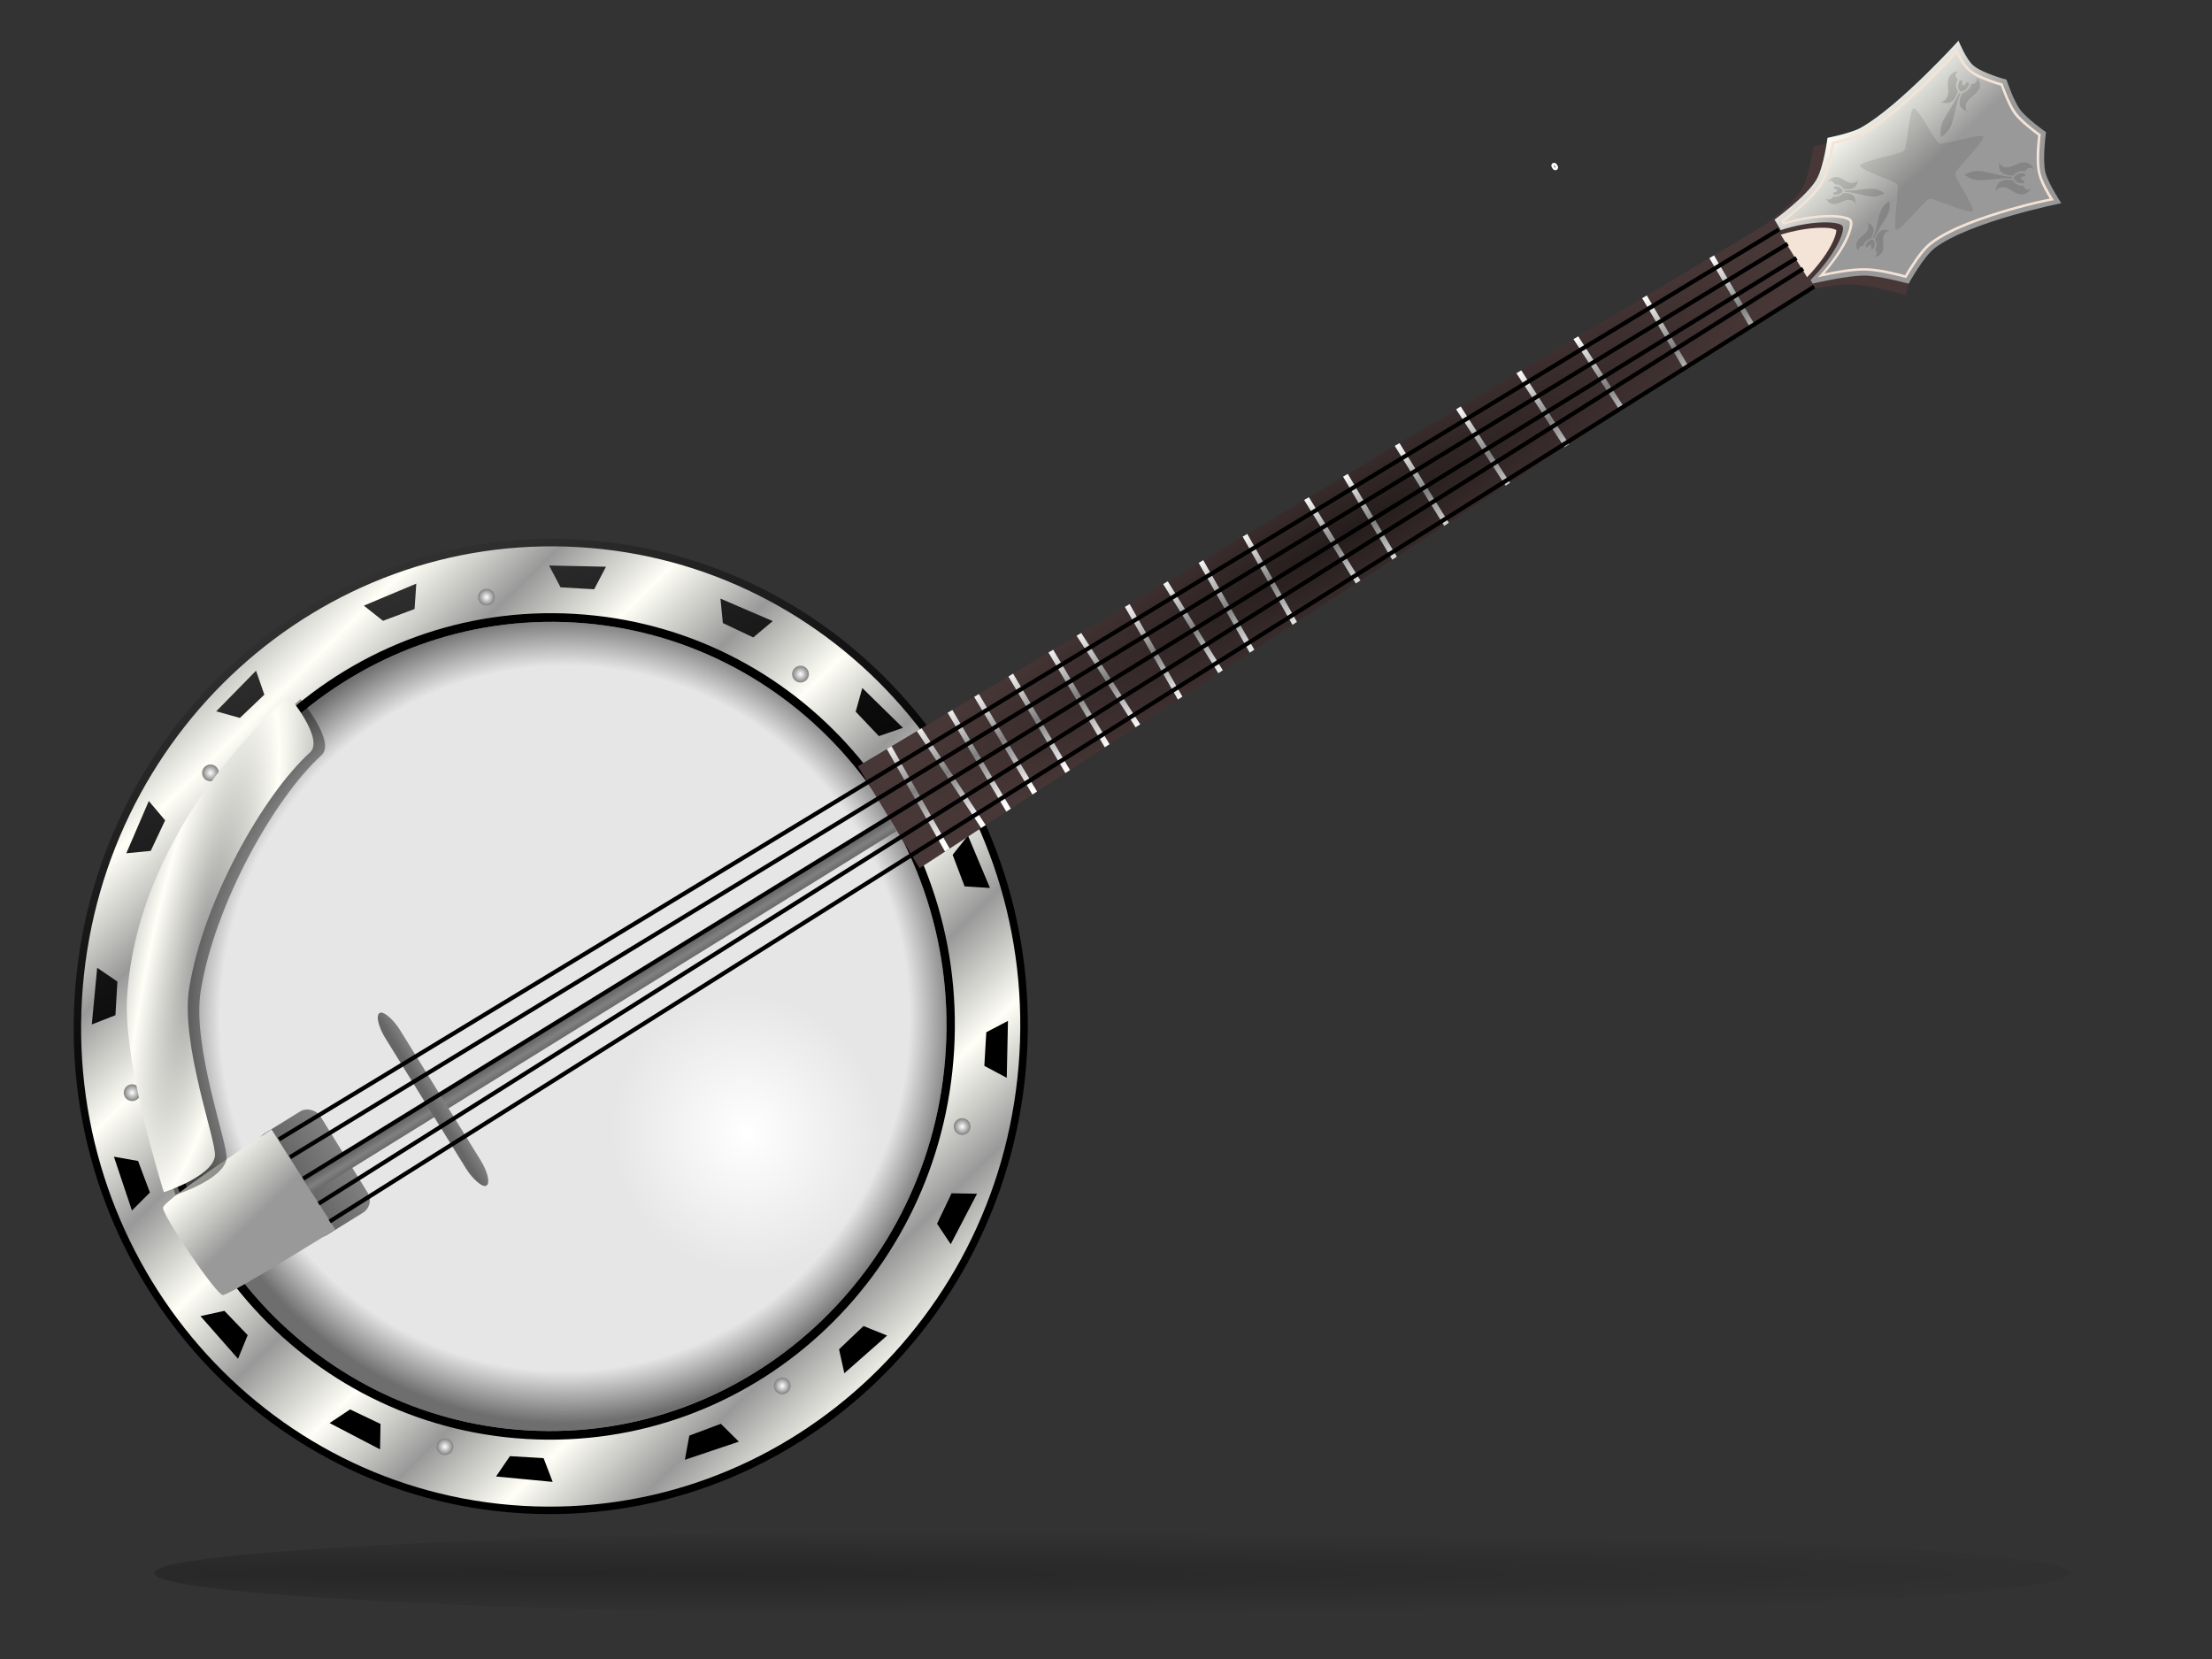 <?xml version="1.0" encoding="UTF-8" standalone="no"?>
<!-- Created with Inkscape (http://www.inkscape.org/) -->
<svg
    xmlns:inkscape="http://www.inkscape.org/namespaces/inkscape"
    xmlns:rdf="http://www.w3.org/1999/02/22-rdf-syntax-ns#"
    xmlns="http://www.w3.org/2000/svg"
    xmlns:sodipodi="http://sodipodi.sourceforge.net/DTD/sodipodi-0.dtd"
    xmlns:cc="http://creativecommons.org/ns#"
    xmlns:xlink="http://www.w3.org/1999/xlink"
    xmlns:dc="http://purl.org/dc/elements/1.1/"
    xmlns:svg="http://www.w3.org/2000/svg"
    xmlns:ns1="http://sozi.baierouge.fr"
    id="svg2"
    sodipodi:docname="banjo.svg"
    viewBox="0 0 480 360"
    version="1.1"
    inkscape:version="0.48.1 r9760"
  >
  <rect x="0" y="0" width="480" height="360" fill="#333333" stroke="none"/>
  <defs
      id="defs6"
    >
    <linearGradient
        id="linearGradient4369"
        inkscape:collect="always"
      >
      <stop
          id="stop4373"
          style="stop-color:#ffffff"
          offset="0"
      />
      <stop
          id="stop4371"
          style="stop-color:#808080"
          offset="1"
      />
    </linearGradient
    >
    <linearGradient
        id="linearGradient3957"
        inkscape:collect="always"
      >
      <stop
          id="stop3959"
          style="stop-color:#666666"
          offset="0"
      />
      <stop
          id="stop3961"
          style="stop-color:#808080"
          offset="1"
      />
    </linearGradient
    >
    <linearGradient
        id="linearGradient3853"
      >
      <stop
          id="stop3855"
          style="stop-color:#999999"
          offset="0"
      />
      <stop
          id="stop3861"
          style="stop-color:#fffff7"
          offset=".5"
      />
      <stop
          id="stop3857"
          style="stop-color:#999999"
          offset="1"
      />
    </linearGradient
    >
    <radialGradient
        id="radialGradient3941"
        gradientUnits="userSpaceOnUse"
        cy="340.77"
        cx="112.06"
        gradientTransform="matrix(.818 .575 -.588 .837 211.8 -62.628)"
        r="94.347"
        inkscape:collect="always"
      >
      <stop
          id="stop3871"
          style="stop-color:#000000;stop-opacity:0"
          offset="0"
      />
      <stop
          id="stop3877"
          style="stop-color:#000000;stop-opacity:0"
          offset=".871"
      />
      <stop
          id="stop3869"
          style="stop-color:#000000;stop-opacity:.523"
          offset="1"
      />
    </radialGradient
    >
    <radialGradient
        id="radialGradient3944"
        gradientUnits="userSpaceOnUse"
        cy="496.11"
        cx="192.09"
        gradientTransform="matrix(.334 .07 -.072 .346 97.119 148.02)"
        r="94.347"
        inkscape:collect="always"
      >
      <stop
          id="stop3881"
          style="stop-color:#ffffff"
          offset="0"
      />
      <stop
          id="stop3883"
          style="stop-color:#e6e6e6"
          offset="1"
      />
    </radialGradient
    >
    <linearGradient
        id="linearGradient3948"
        y2="295.03"
        xlink:href="#linearGradient3853"
        spreadMethod="reflect"
        gradientUnits="userSpaceOnUse"
        x2="44.258"
        gradientTransform="matrix(.818 .575 -.575 .818 207.39 -56.356)"
        y1="265.55"
        x1="11.748"
        inkscape:collect="always"
    />
    <linearGradient
        id="linearGradient3951"
        y2="175.9"
        gradientUnits="userSpaceOnUse"
        x2="53.886"
        gradientTransform="matrix(.818 .575 -.575 .818 207.39 -56.356)"
        y1="317.93"
        x1="125.54"
        inkscape:collect="always"
      >
      <stop
          id="stop3889"
          style="stop-color:#000000"
          offset="0"
      />
      <stop
          id="stop3891"
          style="stop-color:#4d4d4d"
          offset="1"
      />
    </linearGradient
    >
    <linearGradient
        id="linearGradient3963"
        y2="286.87"
        xlink:href="#linearGradient3957"
        gradientUnits="userSpaceOnUse"
        x2="41.261"
        y1="286.87"
        x1="29.196"
        inkscape:collect="always"
    />
    <linearGradient
        id="linearGradient3966"
        y2="33.366"
        xlink:href="#linearGradient3853"
        gradientUnits="userSpaceOnUse"
        x2="311.85"
        gradientTransform="matrix(.842 .539 -.539 .842 -219.79 90.432)"
        y1="9.137"
        x1="287.39"
        inkscape:collect="always"
    />
    <radialGradient
        id="radialGradient3969"
        gradientUnits="userSpaceOnUse"
        cy="279.63"
        cx="322.13"
        gradientTransform="matrix(.953 0 0 .173 15.065 238.47)"
        r="128.29"
        inkscape:collect="always"
      >
      <stop
          id="stop3911"
          style="stop-color:#241c1c"
          offset="0"
      />
      <stop
          id="stop3909"
          style="stop-color:#483737"
          offset="1"
      />
    </radialGradient
    >
    <linearGradient
        id="linearGradient3973"
        y2="286.87"
        xlink:href="#linearGradient3957"
        gradientUnits="userSpaceOnUse"
        x2="41.261"
        gradientTransform="matrix(.235 0 0 1.704 58.538 -201.98)"
        y1="286.87"
        x1="29.196"
        inkscape:collect="always"
    />
    <linearGradient
        id="linearGradient3987"
        y2="281.57"
        xlink:href="#linearGradient3853"
        gradientUnits="userSpaceOnUse"
        x2="505.04"
        y1="239.57"
        x1="496.75"
        inkscape:collect="always"
    />
    <radialGradient
        id="radialGradient4375"
        xlink:href="#linearGradient4369"
        gradientUnits="userSpaceOnUse"
        cy="183.68"
        cx="325.2"
        r="3.513"
        inkscape:collect="always"
    />
    <linearGradient
        id="linearGradient3094"
        y2="285.64"
        gradientUnits="userSpaceOnUse"
        x2="105.88"
        y1="292.64"
        x1="105.88"
        inkscape:collect="always"
      >
      <stop
          id="stop3098"
          style="stop-color:#4d4d4d"
          offset="0"
      />
      <stop
          id="stop3096"
          style="stop-color:#808080"
          offset=".5"
      />
      <stop
          id="stop3092"
          style="stop-color:#4d4d4d"
          offset="1"
      />
    </linearGradient
    >
    <linearGradient
        id="linearGradient3884"
        y2="270.83"
        gradientUnits="userSpaceOnUse"
        x2="201.78"
        y1="298.83"
        x1="201.09"
        inkscape:collect="always"
      >
      <stop
          id="stop3879"
          style="stop-color:#ffffff"
          offset="0"
      />
      <stop
          id="stop3886"
          style="stop-color:#808080"
          offset=".5"
      />
      <stop
          id="stop3882"
          style="stop-color:#ffffff"
          offset="1"
      />
    </linearGradient
    >
    <radialGradient
        id="radialGradient3896"
        xlink:href="#linearGradient3853"
        gradientUnits="userSpaceOnUse"
        cy="218.2"
        cx="43.495"
        gradientTransform="matrix(2.012 -2.062 .39 .38 -134.11 234)"
        r="44.477"
        inkscape:collect="always"
    />
    <radialGradient
        id="radialGradient4318"
        gradientUnits="userSpaceOnUse"
        cy="343.23"
        cx="120.32"
        gradientTransform="matrix(2.011 0 0 .036 -121.61 330.92)"
        r="207.78"
        inkscape:collect="always"
      >
      <stop
          id="stop4314"
          style="stop-color:#000000"
          offset="0"
      />
      <stop
          id="stop4316"
          style="stop-color:#000000;stop-opacity:0"
          offset="1"
      />
    </radialGradient
    >
  </defs
  >
  <sodipodi:namedview
      id="namedview4"
      bordercolor="#666666"
      inkscape:pageshadow="2"
      guidetolerance="10"
      pagecolor="#ffffff"
      gridtolerance="10"
      inkscape:window-maximized="1"
      inkscape:zoom="1.0732726"
      objecttolerance="10"
      borderopacity="1"
      inkscape:current-layer="svg2"
      inkscape:cx="192.43942"
      inkscape:cy="201.87675"
      inkscape:window-y="26"
      inkscape:window-x="0"
      inkscape:window-width="1280"
      showgrid="false"
      inkscape:pageopacity="0"
      inkscape:window-height="969"
  />
  <g
      id="g4241"
      transform="matrix(.774 -.479 .479 .774 -94.701 48.235)"
    >
    <path
        id="path4365"
        sodipodi:nodetypes="acacacaccacacaca"
        style="fill:#483737"
        inkscape:connector-curvature="0"
        d="m508.06 285.46c0.215 2.477 2.208 7.126 2.208 7.126s-3.757 4.542-4.682 7.273c-0.818 2.416-0.619 7.626-0.619 7.626s-21.081-7.382-31.326-4.807c-3.21 0.807-7.936 5.968-7.936 5.968s-6.066-6.67-9.807-9.097c-3.54-2.297-11.646-4.968-11.646-4.968l0.29-17.743s9.415-0.709 13.485-2.839c3.053-1.598 7.517-7.097 7.517-7.097s5.314 1.923 8.097 2.129c10.338 0.766 30.914-3.387 30.914-3.387s-0.722 4.232-0.118 6.213c0.769 2.521 4.535 6.478 4.535 6.478s-1.12 4.74-0.913 7.126z"
    />
    <path
        id="path2989"
        style="fill:url(#linearGradient3951)"
        inkscape:connector-curvature="0"
        d="m192.28 352.23c-36.91 52.54-108.49 65.87-159.89 29.76-51.389-36.1-63.129-107.96-26.219-160.5s108.49-65.87 159.89-29.76c51.393 36.103 63.133 107.96 26.223 160.51z"
    />
    <path
        id="path3761"
        d="m164.99 193.18c-50.6-35.54-121.03-22.39-157.37 29.34-36.342 51.74-24.832 122.45 25.77 158 50.602 35.54 121.08 22.43 157.42-29.31 36.34-51.73 24.78-122.48-25.82-158.03zm3.114 7.419-5.225 3.089-6.572-4.617 0.412-5.859 11.385 7.387zm19.207 20.825 7.774 11.114-5.995 0.868-4.361-6.73 2.582-5.252zm-59.779-41.192-3.536 4.925-7.877-1.562-1.99-5.484 13.404 2.122zm77.317 77.114 3.242 13.162-5.907-1.323-1.646-7.878 4.31-3.961zm-120.73-79.578-1.323 5.907-7.878 1.646-3.961-4.31 13.162-3.242zm123.63 122.75-2.104 13.378-4.943-3.51 1.536-7.895 5.51-1.972zm-161.72-109.78l0.886 5.969-6.748 4.387-5.252-2.582 11.114-7.774zm-31.384 27.333 2.367 5.329-4.617 6.572-5.955-1.09 8.205-10.81zm177.97 125.03-7.387 11.385-3.045-5.233 4.617-6.572 5.816 0.419zm-27.957 31.153-11.665 6.929-0.195-5.865 6.756-4.343 5.104 3.28zm-170.32-115.79l4.361 3.904-1.562 7.877-5.903 1.391 3.104-13.172zm130.71 128.37 3.591 4.891-13.398 2.274 1.929-5.519 7.878-1.646zm-127.65-83.26l1.664 7.852-4.916 3.573-2.266-13.355 5.519 1.929zm86.466 85.184 1.409 5.878-13.215-3.097 3.929-4.343 7.877 1.562zm-73.354-49.43 4.343 6.756-3.28 5.104-6.929-11.665 5.865-0.195zm26.537 29.527 6.572 4.617-1.134 5.963-10.81-8.205 5.372-2.374z"
        style="fill:url(#linearGradient3948)"
        inkscape:connector-curvature="0"
    />
    <path
        id="path3765"
        style="fill:#000000"
        inkscape:connector-curvature="0"
        d="m155.84 206.23c-43.71-30.706-104.05-19.446-135.45 25.249-31.398 44.694-21.528 105.28 22.182 135.98 43.71 30.706 104.09 19.466 135.48-25.221 31.392-44.687 21.489-105.3-22.221-136.01z"
    />
    <path
        id="path2987"
        style="fill:url(#radialGradient3944)"
        inkscape:connector-curvature="0"
        d="m176.43 341.09c-30.63 43.59-90.013 54.65-132.65 24.7-42.637-29.96-52.378-89.57-21.756-133.16s90.006-54.65 132.65-24.7c42.637 29.952 52.377 89.57 21.756 133.16z"
    />
    <path
        id="path3865"
        d="m176.43 341.09c-30.63 43.59-90.013 54.65-132.65 24.7-42.637-29.96-52.378-89.57-21.756-133.16s90.006-54.65 132.65-24.7c42.637 29.952 52.377 89.57 21.756 133.16z"
        style="fill:url(#radialGradient3941)"
        inkscape:connector-curvature="0"
    />
    <rect
        id="rect3953"
        style="fill:url(#linearGradient3963)"
        ry="3.464"
        height="28.405"
        width="17.033"
        y="272.66"
        x="24.228"
    />
    <path
        id="path3905"
        d="m194.14 272.66-0.303 28.405 256.59-6.202-0.339-18.091z"
        style="fill:url(#radialGradient3969)"
        inkscape:connector-curvature="0"
    />
    <path
        id="path3895"
        d="m29.71 272.73s-30.877 0.633-31.837 2.267c-1.048 1.784-0.125 24.187 1.168 25.175 1.182 0.903 31.054 0.811 31.054 0.811z"
        sodipodi:nodetypes="csscc"
        style="fill:url(#linearGradient3966)"
        inkscape:connector-curvature="0"
    />
    <path
        id="path3979"
        d="m512.12 285.36c0.236 2.714 2.419 7.807 2.419 7.807s-4.116 4.976-5.129 7.968c-0.896 2.647-0.678 8.355-0.678 8.355s-20.523-7.678-31.098-6.807c-3.554 0.293-9.936 3.968-9.936 3.968s-4.847-5.198-7.807-7.097c-3.552-2.279-11.646-4.968-11.646-4.968l0.29-17.743s9.415-0.709 13.485-2.839c3.053-1.598 7.517-7.097 7.517-7.097s5.309 2.013 8.097 2.129c10.363 0.431 30.647-5.387 30.647-5.387s-0.791 4.636-0.129 6.807c0.842 2.762 4.968 7.097 4.968 7.097s-1.227 5.193-1 7.807z"
        sodipodi:nodetypes="acacacaccacacaca"
        style="fill:url(#linearGradient3987)"
        inkscape:connector-curvature="0"
    />
    <path
        id="path3991"
        d="m506.91 265.19-0.438 0.125c-1.437 0.399-4.148 1.197-9.375 2.344-6.408 1.406-14.098 2.757-19.531 2.531-1.649-0.069-3.657-0.626-5.375-1.156-1.162-0.358-1.57-0.497-2.094-0.688l-0.188-0.062-0.125 0.156c-0.399 0.48-0.857 1.014-2 2.219-1.531 1.613-3.371 3.425-5.188 4.375-2.32 1.214-5.735 1.891-8.656 2.344-2.199 0.341-3.19 0.397-4 0.469l-0.281 0.031v0.281 0.656 0.219l0.25 0.062c4.025 1.047 7.409 2.578 9.812 4.031 1.202 0.727 2.164 1.451 2.812 2.062 0.648 0.611 0.95 1.15 0.969 1.375 0.016 0.19-0.213 0.674-0.781 1.25s-1.421 1.242-2.531 1.938c-2.22 1.391-5.427 2.891-9.219 3.969l-0.906 0.25 0.906 0.312c2.337 0.812 6.725 2.46 9.562 4.281 2.835 1.819 6.18 5.383 7.219 6.5l0.156 0.156 0.219-0.125c0.586-0.325 1.161-0.629 2.688-1.344 2.095-0.981 4.591-2.043 6.719-2.219 5.634-0.464 13.425 1.267 19.938 3.094 5.417 1.52 8.348 2.658 9.719 3.156l0.406 0.156v-0.438c-0.003-0.535-0.02-0.569 0-1.25 0.053-1.812 0.175-3.894 0.719-5.5 0.601-1.774 1.912-3.75 3.094-5.406 0.904-1.267 1.343-1.823 1.688-2.25l0.125-0.125-0.062-0.188c-0.197-0.477-0.419-0.926-0.844-2.125-0.587-1.655-1.204-3.61-1.344-5.219-0.135-1.56 0.12-3.494 0.406-5.156 0.214-1.246 0.335-1.798 0.438-2.25l0.031-0.156-0.094-0.125c-0.345-0.372-0.786-0.836-1.688-1.969-1.177-1.479-2.501-3.229-3.031-4.969-0.441-1.447-0.338-3.16-0.219-4.656 0.023-0.284 0.034-0.256 0.062-0.531l0.031-0.438zm-0.72 0.81c-0.004 0.036 0.004 0.041 0 0.094-0.12 1.508-0.204 3.314 0.281 4.906 0.577 1.892 1.909 3.668 3.094 5.156 0.859 1.079 1.32 1.544 1.656 1.906-0.099 0.439-0.206 0.927-0.406 2.094-0.288 1.673-0.614 3.671-0.469 5.344 0.149 1.721 0.816 3.679 1.406 5.344 0.399 1.127 0.599 1.596 0.781 2.031-0.334 0.41-0.776 0.904-1.625 2.094-1.192 1.671-2.516 3.701-3.156 5.594-0.584 1.725-0.727 3.86-0.781 5.688-0.014 0.467-0.005 0.62 0 0.844-1.425-0.523-4.101-1.569-9.312-3.031-6.536-1.834-14.387-3.634-20.188-3.156-2.285 0.188-4.799 1.294-6.906 2.281-1.411 0.661-1.983 0.978-2.531 1.281-1.132-1.215-4.314-4.562-7.188-6.406-2.697-1.731-6.49-3.192-8.938-4.062 3.487-1.067 6.481-2.395 8.594-3.719 1.138-0.713 2.039-1.437 2.656-2.062 0.617-0.625 1.015-1.161 0.969-1.719-0.046-0.558-0.495-1.097-1.188-1.75-0.693-0.653-1.677-1.381-2.906-2.125-2.404-1.454-5.787-2.941-9.75-4v-0.188c0.782-0.07 1.663-0.181 3.719-0.5 2.935-0.455 6.389-1.059 8.844-2.344 1.943-1.017 3.833-2.875 5.375-4.5 1.077-1.134 1.495-1.667 1.875-2.125 0.469 0.168 0.845 0.298 1.906 0.625 1.727 0.533 3.797 1.145 5.562 1.219 5.556 0.231 13.23-1.184 19.656-2.594 4.98-1.093 7.484-1.804 8.969-2.219z"
        style="block-progression:tb;text-indent:0;color:#000000;text-transform:none;fill:#f4e3d7"
        inkscape:connector-curvature="0"
    />
    <path
        id="path3997"
        d="m448.17 279.67v13.944c7.892-1.836 13.459-5.572 13.337-6.986-0.122-1.416-5.542-5.121-13.337-6.958z"
        style="fill:#463535"
        inkscape:connector-curvature="0"
    />
    <rect
        id="rect4000"
        style="stroke-linejoin:round;stroke:#ffffff;stroke-linecap:round;stroke-width:0.6;fill:none"
        ry=".376"
        height="1.255"
        width=".753"
        y="237.87"
        x="410.26"
    />
    <path
        id="path4009"
        style="fill:#f4e3d7"
        sodipodi:type="inkscape:offset"
        d="m448.91 280.66v11.938c3.452-0.895 6.466-2.09 8.562-3.281 1.146-0.651 2.029-1.292 2.594-1.812 0.283-0.26 0.489-0.494 0.594-0.656s0.087-0.239 0.094-0.156c0.008 0.094-0.19-0.412-0.781-0.938s-1.486-1.133-2.625-1.781c-2.076-1.181-5.047-2.42-8.438-3.312z"
        inkscape:original="M 448.15625 279.65625 L 448.15625 293.625 C 456.04794 291.78906 461.62205 288.03874 461.5 286.625 C 461.37773 285.20869 455.951 281.49365 448.15625 279.65625 z "
        transform="translate(-1)"
        inkscape:radius="-0.75421518"
    />
    <path
        id="path4015"
        sodipodi:r2="4.3570375"
        style="opacity:.097;fill:#000000"
        sodipodi:type="star"
        d="m480.78 138.55c-0.245 0.626-6.094 0.265-6.638 0.659-0.516 0.373-1.851 5.865-2.485 5.827-0.669-0.04-2.099-5.726-2.634-6.126-0.506-0.38-6.218 0.102-6.384-0.508-0.176-0.645 4.778-3.89 4.991-4.524 0.202-0.601-1.908-5.826-1.372-6.167 0.566-0.359 5.037 3.419 5.706 3.419 0.635-0 4.986-3.693 5.478-3.294 0.519 0.421-1.676 5.851-1.478 6.493 0.188 0.608 5.048 3.629 4.816 4.222z"
        sodipodi:r1="9.5218401"
        inkscape:transform-center-x="-0.95063824"
        inkscape:transform-center-y="-1.1835172"
        transform="matrix(1.61 -.45 .486 1.491 -340.12 295.98)"
        sodipodi:arg2="0.9971222"
        sodipodi:arg1="0.32175055"
        inkscape:randomized="0.006"
        sodipodi:cy="135.49815"
        sodipodi:cx="471.73431"
        inkscape:rounded="0.1"
        inkscape:flatsided="false"
        sodipodi:sides="5"
    />
    <g
        id="g4252"
        style="opacity:.134"
        transform="matrix(.06 -.074 .079 .056 509.64 386.91)"
      >
      <path
          id="path4235"
          style="fill:#000000"
          inkscape:connector-curvature="0"
          d="m715.03-757.34c-1.411 1.984-12.144 16.75-11.562 35.594 0.689 22.341 10.675 57.937 9.5 80.031-0.053 0.991 0.118 0.907 0.938 0.938 0.484 0.018 1.194 0.022 2.188 0 0.867-0.019 1.053 0.053 1-0.938-1.175-22.094 8.811-57.69 9.5-80.031 0.581-18.844-10.151-33.61-11.562-35.594z"
      />
      <path
          id="path4197"
          style="fill:#000000"
          inkscape:connector-curvature="0"
          d="m679.94-676.47c-0.662 0.018-1.32 0.059-2 0.094 8.047 1.245 14.683 11.197 10.719 25.688-3.444 12.589-12.218 20.684-13.938 34.844-1.773 14.604 12.361 25.486 16.062 24.625-3.429-2.174-7.46-13.208 6.094-18.906-1.405-13.321 3.548-21.784 12.125-27.5 2.778-27.479-7.821-38.504-27.094-38.844-0.642-0.011-1.307-0.018-1.969 0z"
      />
      <path
          id="path4195"
          style="fill:#000000"
          inkscape:connector-curvature="0"
          d="m748.22-676.47c-19.311 0.319-29.937 11.336-27.156 38.844 8.577 5.716 13.53 14.179 12.125 27.5 13.553 5.698 9.523 16.732 6.094 18.906 3.701 0.861 17.836-10.021 16.062-24.625-1.72-14.16-10.493-22.255-13.938-34.844-3.965-14.49 2.672-24.443 10.719-25.688-0.68-0.035-1.338-0.082-2-0.094-0.641-0.012-1.283-0.01-1.906 0z"
      />
      <path
          id="path4173"
          style="fill:#000000"
          inkscape:connector-curvature="0"
          d="m715.03-636.56c-13.172 7.749-12.382 16.218-12.625 25.531 1.886 1.487 5.327 2.037 6.594 2.844 0.042-3.484 1.516-9.57 6.031-11.5 4.515 1.93 5.989 8.016 6.031 11.5 1.266-0.806 4.708-1.357 6.594-2.844-0.243-9.313 0.547-17.782-12.625-25.531z"
      />
    </g
    >
    <g
        id="g4325"
        style="opacity:.134"
        transform="matrix(.06 .074 .079 -.056 509.64 185.66)"
      >
      <path
          id="path4327"
          style="fill:#000000"
          inkscape:connector-curvature="0"
          d="m715.03-757.34c-1.411 1.984-12.144 16.75-11.562 35.594 0.689 22.341 10.675 57.937 9.5 80.031-0.053 0.991 0.118 0.907 0.938 0.938 0.484 0.018 1.194 0.022 2.188 0 0.867-0.019 1.053 0.053 1-0.938-1.175-22.094 8.811-57.69 9.5-80.031 0.581-18.844-10.151-33.61-11.562-35.594z"
      />
      <path
          id="path4329"
          style="fill:#000000"
          inkscape:connector-curvature="0"
          d="m679.94-676.47c-0.662 0.018-1.32 0.059-2 0.094 8.047 1.245 14.683 11.197 10.719 25.688-3.444 12.589-12.218 20.684-13.938 34.844-1.773 14.604 12.361 25.486 16.062 24.625-3.429-2.174-7.46-13.208 6.094-18.906-1.405-13.321 3.548-21.784 12.125-27.5 2.778-27.479-7.821-38.504-27.094-38.844-0.642-0.011-1.307-0.018-1.969 0z"
      />
      <path
          id="path4331"
          style="fill:#000000"
          inkscape:connector-curvature="0"
          d="m748.22-676.47c-19.311 0.319-29.937 11.336-27.156 38.844 8.577 5.716 13.53 14.179 12.125 27.5 13.553 5.698 9.523 16.732 6.094 18.906 3.701 0.861 17.836-10.021 16.062-24.625-1.72-14.16-10.493-22.255-13.938-34.844-3.965-14.49 2.672-24.443 10.719-25.688-0.68-0.035-1.338-0.082-2-0.094-0.641-0.012-1.283-0.01-1.906 0z"
      />
      <path
          id="path4333"
          style="fill:#000000"
          inkscape:connector-curvature="0"
          d="m715.03-636.56c-13.172 7.749-12.382 16.218-12.625 25.531 1.886 1.487 5.327 2.037 6.594 2.844 0.042-3.484 1.516-9.57 6.031-11.5 4.515 1.93 5.989 8.016 6.031 11.5 1.266-0.806 4.708-1.357 6.594-2.844-0.243-9.313 0.547-17.782-12.625-25.531z"
      />
    </g
    >
    <g
        id="g4345"
        style="opacity:.134"
        transform="matrix(-.05 .063 -.067 -.047 459.09 204.64)"
      >
      <path
          id="path4347"
          style="fill:#000000"
          inkscape:connector-curvature="0"
          d="m715.03-757.34c-1.411 1.984-12.144 16.75-11.562 35.594 0.689 22.341 10.675 57.937 9.5 80.031-0.053 0.991 0.118 0.907 0.938 0.938 0.484 0.018 1.194 0.022 2.188 0 0.867-0.019 1.053 0.053 1-0.938-1.175-22.094 8.811-57.69 9.5-80.031 0.581-18.844-10.151-33.61-11.562-35.594z"
      />
      <path
          id="path4349"
          style="fill:#000000"
          inkscape:connector-curvature="0"
          d="m679.94-676.47c-0.662 0.018-1.32 0.059-2 0.094 8.047 1.245 14.683 11.197 10.719 25.688-3.444 12.589-12.218 20.684-13.938 34.844-1.773 14.604 12.361 25.486 16.062 24.625-3.429-2.174-7.46-13.208 6.094-18.906-1.405-13.321 3.548-21.784 12.125-27.5 2.778-27.479-7.821-38.504-27.094-38.844-0.642-0.011-1.307-0.018-1.969 0z"
      />
      <path
          id="path4351"
          style="fill:#000000"
          inkscape:connector-curvature="0"
          d="m748.22-676.47c-19.311 0.319-29.937 11.336-27.156 38.844 8.577 5.716 13.53 14.179 12.125 27.5 13.553 5.698 9.523 16.732 6.094 18.906 3.701 0.861 17.836-10.021 16.062-24.625-1.72-14.16-10.493-22.255-13.938-34.844-3.965-14.49 2.672-24.443 10.719-25.688-0.68-0.035-1.338-0.082-2-0.094-0.641-0.012-1.283-0.01-1.906 0z"
      />
      <path
          id="path4353"
          style="fill:#000000"
          inkscape:connector-curvature="0"
          d="m715.03-636.56c-13.172 7.749-12.382 16.218-12.625 25.531 1.886 1.487 5.327 2.037 6.594 2.844 0.042-3.484 1.516-9.57 6.031-11.5 4.515 1.93 5.989 8.016 6.031 11.5 1.266-0.806 4.708-1.357 6.594-2.844-0.243-9.313 0.547-17.782-12.625-25.531z"
      />
    </g
    >
    <g
        id="g4355"
        style="opacity:.134"
        transform="matrix(-.05 -.063 -.067 .047 459.09 368.15)"
      >
      <path
          id="path4357"
          style="fill:#000000"
          inkscape:connector-curvature="0"
          d="m715.03-757.34c-1.411 1.984-12.144 16.75-11.562 35.594 0.689 22.341 10.675 57.937 9.5 80.031-0.053 0.991 0.118 0.907 0.938 0.938 0.484 0.018 1.194 0.022 2.188 0 0.867-0.019 1.053 0.053 1-0.938-1.175-22.094 8.811-57.69 9.5-80.031 0.581-18.844-10.151-33.61-11.562-35.594z"
      />
      <path
          id="path4359"
          style="fill:#000000"
          inkscape:connector-curvature="0"
          d="m679.94-676.47c-0.662 0.018-1.32 0.059-2 0.094 8.047 1.245 14.683 11.197 10.719 25.688-3.444 12.589-12.218 20.684-13.938 34.844-1.773 14.604 12.361 25.486 16.062 24.625-3.429-2.174-7.46-13.208 6.094-18.906-1.405-13.321 3.548-21.784 12.125-27.5 2.778-27.479-7.821-38.504-27.094-38.844-0.642-0.011-1.307-0.018-1.969 0z"
      />
      <path
          id="path4361"
          style="fill:#000000"
          inkscape:connector-curvature="0"
          d="m748.22-676.47c-19.311 0.319-29.937 11.336-27.156 38.844 8.577 5.716 13.53 14.179 12.125 27.5 13.553 5.698 9.523 16.732 6.094 18.906 3.701 0.861 17.836-10.021 16.062-24.625-1.72-14.16-10.493-22.255-13.938-34.844-3.965-14.49 2.672-24.443 10.719-25.688-0.68-0.035-1.338-0.082-2-0.094-0.641-0.012-1.283-0.01-1.906 0z"
      />
      <path
          id="path4363"
          style="fill:#000000"
          inkscape:connector-curvature="0"
          d="m715.03-636.56c-13.172 7.749-12.382 16.218-12.625 25.531 1.886 1.487 5.327 2.037 6.594 2.844 0.042-3.484 1.516-9.57 6.031-11.5 4.515 1.93 5.989 8.016 6.031 11.5 1.266-0.806 4.708-1.357 6.594-2.844-0.243-9.313 0.547-17.782-12.625-25.531z"
      />
    </g
    >
    <path
        id="path4367"
        sodipodi:rx="3.5129151"
        sodipodi:ry="3.5129151"
        style="fill:url(#radialGradient4375)"
        sodipodi:type="arc"
        d="m328.71 183.68c0 1.94-1.573 3.513-3.513 3.513s-3.513-1.573-3.513-3.513 1.573-3.513 3.513-3.513 3.513 1.573 3.513 3.513z"
        inkscape:transform-center-x="2"
        inkscape:transform-center-y="2"
        transform="matrix(.569 0 0 .569 9.024 142.26)"
        sodipodi:cy="183.67528"
        sodipodi:cx="325.19559"
    />
    <path
        id="path4379"
        sodipodi:rx="3.5129151"
        sodipodi:ry="3.5129151"
        style="fill:url(#radialGradient4375)"
        sodipodi:type="arc"
        d="m328.71 183.68c0 1.94-1.573 3.513-3.513 3.513s-3.513-1.573-3.513-3.513 1.573-3.513 3.513-3.513 3.513 1.573 3.513 3.513z"
        inkscape:transform-center-x="2"
        inkscape:transform-center-y="2"
        transform="matrix(.569 0 0 .569 -11.976 110.26)"
        sodipodi:cy="183.67528"
        sodipodi:cx="325.19559"
    />
    <path
        id="path4383"
        sodipodi:rx="3.5129151"
        sodipodi:ry="3.5129151"
        style="fill:url(#radialGradient4375)"
        sodipodi:type="arc"
        d="m328.71 183.68c0 1.94-1.573 3.513-3.513 3.513s-3.513-1.573-3.513-3.513 1.573-3.513 3.513-3.513 3.513 1.573 3.513 3.513z"
        inkscape:transform-center-x="2"
        inkscape:transform-center-y="2"
        transform="matrix(.569 0 0 .569 -44.976 87.262)"
        sodipodi:cy="183.67528"
        sodipodi:cx="325.19559"
    />
    <path
        id="path4387"
        sodipodi:rx="3.5129151"
        sodipodi:ry="3.5129151"
        style="fill:url(#radialGradient4375)"
        sodipodi:type="arc"
        d="m328.71 183.68c0 1.94-1.573 3.513-3.513 3.513s-3.513-1.573-3.513-3.513 1.573-3.513 3.513-3.513 3.513 1.573 3.513 3.513z"
        inkscape:transform-center-x="2"
        inkscape:transform-center-y="2"
        transform="matrix(.569 0 0 .569 -84.976 80.262)"
        sodipodi:cy="183.67528"
        sodipodi:cx="325.19559"
    />
    <path
        id="path4391"
        sodipodi:rx="3.5129151"
        sodipodi:ry="3.5129151"
        style="fill:url(#radialGradient4375)"
        sodipodi:type="arc"
        d="m328.71 183.68c0 1.94-1.573 3.513-3.513 3.513s-3.513-1.573-3.513-3.513 1.573-3.513 3.513-3.513 3.513 1.573 3.513 3.513z"
        inkscape:transform-center-x="2"
        inkscape:transform-center-y="2"
        transform="matrix(.569 0 0 .569 -122.98 88.262)"
        sodipodi:cy="183.67528"
        sodipodi:cx="325.19559"
    />
    <path
        id="path4395"
        sodipodi:rx="3.5129151"
        sodipodi:ry="3.5129151"
        style="fill:url(#radialGradient4375)"
        sodipodi:type="arc"
        d="m328.71 183.68c0 1.94-1.573 3.513-3.513 3.513s-3.513-1.573-3.513-3.513 1.573-3.513 3.513-3.513 3.513 1.573 3.513 3.513z"
        inkscape:transform-center-x="2"
        inkscape:transform-center-y="2"
        transform="matrix(.569 0 0 .569 -153.98 108.26)"
        sodipodi:cy="183.67528"
        sodipodi:cx="325.19559"
    />
    <path
        id="path4399"
        sodipodi:rx="3.5129151"
        sodipodi:ry="3.5129151"
        style="fill:url(#radialGradient4375)"
        sodipodi:type="arc"
        d="m328.71 183.68c0 1.94-1.573 3.513-3.513 3.513s-3.513-1.573-3.513-3.513 1.573-3.513 3.513-3.513 3.513 1.573 3.513 3.513z"
        inkscape:transform-center-x="2"
        inkscape:transform-center-y="2"
        transform="matrix(.569 0 0 .569 -178.98 143.26)"
        sodipodi:cy="183.67528"
        sodipodi:cx="325.19559"
    />
    <path
        id="path4403"
        sodipodi:rx="3.5129151"
        sodipodi:ry="3.5129151"
        style="fill:url(#radialGradient4375)"
        sodipodi:type="arc"
        d="m328.71 183.68c0 1.94-1.573 3.513-3.513 3.513s-3.513-1.573-3.513-3.513 1.573-3.513 3.513-3.513 3.513 1.573 3.513 3.513z"
        inkscape:transform-center-x="2"
        inkscape:transform-center-y="2"
        transform="matrix(.569 0 0 .569 -180.98 219.26)"
        sodipodi:cy="183.67528"
        sodipodi:cx="325.19559"
    />
    <path
        id="path4407"
        sodipodi:rx="3.5129151"
        sodipodi:ry="3.5129151"
        style="fill:url(#radialGradient4375)"
        sodipodi:type="arc"
        d="m328.71 183.68c0 1.94-1.573 3.513-3.513 3.513s-3.513-1.573-3.513-3.513 1.573-3.513 3.513-3.513 3.513 1.573 3.513 3.513z"
        inkscape:transform-center-x="2"
        inkscape:transform-center-y="2"
        transform="matrix(.569 0 0 .569 -159.98 254.26)"
        sodipodi:cy="183.67528"
        sodipodi:cx="325.19559"
    />
    <path
        id="path4411"
        sodipodi:rx="3.5129151"
        sodipodi:ry="3.5129151"
        style="fill:url(#radialGradient4375)"
        sodipodi:type="arc"
        d="m328.71 183.68c0 1.94-1.573 3.513-3.513 3.513s-3.513-1.573-3.513-3.513 1.573-3.513 3.513-3.513 3.513 1.573 3.513 3.513z"
        inkscape:transform-center-x="2"
        inkscape:transform-center-y="2"
        transform="matrix(.569 0 0 .569 -123.98 278.26)"
        sodipodi:cy="183.67528"
        sodipodi:cx="325.19559"
    />
    <path
        id="path4415"
        sodipodi:rx="3.5129151"
        sodipodi:ry="3.5129151"
        style="fill:url(#radialGradient4375)"
        sodipodi:type="arc"
        d="m328.71 183.68c0 1.94-1.573 3.513-3.513 3.513s-3.513-1.573-3.513-3.513 1.573-3.513 3.513-3.513 3.513 1.573 3.513 3.513z"
        inkscape:transform-center-x="2"
        inkscape:transform-center-y="2"
        transform="matrix(.569 0 0 .569 -83.976 284.26)"
        sodipodi:cy="183.67528"
        sodipodi:cx="325.19559"
    />
    <path
        id="path4419"
        sodipodi:rx="3.5129151"
        sodipodi:ry="3.5129151"
        style="fill:url(#radialGradient4375)"
        sodipodi:type="arc"
        d="m328.71 183.68c0 1.94-1.573 3.513-3.513 3.513s-3.513-1.573-3.513-3.513 1.573-3.513 3.513-3.513 3.513 1.573 3.513 3.513z"
        inkscape:transform-center-x="2"
        inkscape:transform-center-y="2"
        transform="matrix(.569 0 0 .569 -44.976 275.26)"
        sodipodi:cy="183.67528"
        sodipodi:cx="325.19559"
    />
    <path
        id="path4423"
        sodipodi:rx="3.5129151"
        sodipodi:ry="3.5129151"
        style="fill:url(#radialGradient4375)"
        sodipodi:type="arc"
        d="m328.71 183.68c0 1.94-1.573 3.513-3.513 3.513s-3.513-1.573-3.513-3.513 1.573-3.513 3.513-3.513 3.513 1.573 3.513 3.513z"
        inkscape:transform-center-x="2"
        inkscape:transform-center-y="2"
        transform="matrix(.569 0 0 .569 -14.976 254.26)"
        sodipodi:cy="183.67528"
        sodipodi:cx="325.19559"
    />
    <path
        id="path4427"
        sodipodi:rx="3.5129151"
        sodipodi:ry="3.5129151"
        style="fill:url(#radialGradient4375)"
        sodipodi:type="arc"
        d="m328.71 183.68c0 1.94-1.573 3.513-3.513 3.513s-3.513-1.573-3.513-3.513 1.573-3.513 3.513-3.513 3.513 1.573 3.513 3.513z"
        inkscape:transform-center-x="2"
        inkscape:transform-center-y="2"
        transform="matrix(.569 0 0 .569 8.024 221.26)"
        sodipodi:cy="183.67528"
        sodipodi:cx="325.19559"
    />
    <rect
        id="rect3078"
        style="fill:url(#linearGradient3094)"
        height="4"
        width="164"
        y="286.64"
        x="29.884"
    />
    <rect
        id="rect3971"
        style="fill:url(#linearGradient3973)"
        ry="5.903"
        height="48.405"
        width="4"
        y="262.66"
        x="64.228"
    />
    <path
        id="path3100"
        style="block-progression:tb;text-indent:0;color:#000000;text-transform:none;fill:url(#linearGradient3884)"
        inkscape:connector-curvature="0"
        d="m202.16 272.78-1.062 28.094 1.312-0.031 1.062-28.031-1.312-0.031zm8.344 0.125 0.875 27.719 1.281-0.031-0.844-27.656-1.312-0.031zm8.531 0.156-0.5 27.406 1.281-0.031 0.531-27.344-1.312-0.031zm7.375 0.125-0.438 27.094 1.312-0.031 0.438-27.062h-1.312zm9.5 0.156-0.562 26.719 1.312-0.031 0.562-26.688h-1.312zm11.125 0.156-0.469 26.281 1.344-0.031 0.438-26.219-1.312-0.031zm7.812 0.125 0.469 25.969 1.312-0.031-0.5-25.906-1.281-0.031zm13.406 0.219-0.875 25.438 1.281-0.031 0.906-25.375-1.312-0.031zm10.625 0.188v24.969l1.281-0.031v-24.938h-1.281zm9.844 0.156-0.906 24.594 1.312-0.031 0.875-24.562h-1.281zm12.219 0.188-0.969 24.125 1.281-0.031 0.969-24.062-1.281-0.031zm17.062 0.281v23.406l1.312-0.031v-23.344l-1.312-0.031zm10.812 0.156-0.438 23 1.312-0.031 0.438-22.938-1.312-0.031zm14.344 0.25v22.406l1.312-0.031v-22.344l-1.312-0.031zm17.031 0.281 0.438 21.688 1.281-0.031-0.438-21.656h-1.281zm16.75 0.25 0.438 21.031 1.344-0.031-0.438-20.969-1.344-0.031zm15.844 0.25 0.438 20.406 1.281-0.031-0.406-20.344-1.312-0.031zm19.062 0.312-0.438 19.656 1.281-0.031 0.438-19.594-1.281-0.031zm18.656 0.312-0.438 18.906 1.281-0.031 0.438-18.844-1.281-0.031z"
    />
    <path
        id="path3898"
        sodipodi:nodetypes="csascsc"
        style="opacity:.398;fill:#000000"
        inkscape:connector-curvature="0"
        d="m2 273.93s11.769 2.934 14.908-0.932c2.168-2.671 6.991-27.075 15.839-37.269 13.791-15.888 39.147-29.839 54.04-32.611 4.671-0.869 2.795-13.976 2.795-13.976s-46.597 6.263-70.811 40.996c-8.94 12.822-16.771 43.791-16.771 43.791z"
    />
    <path
        id="path3888"
        d="m-0 271.93s11.769 2.934 14.908-0.932c2.168-2.671 6.991-27.075 15.839-37.269 13.791-15.888 39.147-29.839 54.04-32.611 4.671-0.869 2.795-13.976 2.795-13.976s-46.597 6.263-70.811 40.996c-8.939 12.83-16.771 43.79-16.771 43.79z"
        sodipodi:nodetypes="csascsc"
        style="fill:url(#radialGradient3896)"
        inkscape:connector-curvature="0"
    />
    <path
        id="path3900"
        d="m29.952 275.66 418.21 3.727"
        sodipodi:nodetypes="cc"
        style="stroke:#000000;stroke-width:1px;fill:none"
        inkscape:connector-curvature="0"
    />
    <path
        id="path3902"
        sodipodi:nodetypes="cc"
        inkscape:connector-curvature="0"
        style="stroke:#000000;stroke-width:1px;fill:none"
        d="m29.952 280.66 418.21 2.727"
    />
    <path
        id="path3904"
        d="m29.952 286.66 418.21 0.727"
        sodipodi:nodetypes="cc"
        style="stroke:#000000;stroke-width:1px;fill:none"
        inkscape:connector-curvature="0"
    />
    <path
        id="path3906"
        sodipodi:nodetypes="cc"
        inkscape:connector-curvature="0"
        style="stroke:#000000;stroke-width:1px;fill:none"
        d="m29.952 293.66 418.21-3.27"
    />
    <path
        id="path3908"
        d="m29.952 298.66 418.21-3.27"
        sodipodi:nodetypes="cc"
        style="stroke:#000000;stroke-width:1px;fill:none"
        inkscape:connector-curvature="0"
    />
  </g
  >
  <path
      id="path4310"
      sodipodi:rx="207.77574"
      sodipodi:ry="7.4538379"
      style="opacity:.398;fill-opacity:.636;fill:url(#radialGradient4318)"
      sodipodi:type="arc"
      d="m449.09 343.23a207.78 7.454 0 1 1 -415.55 0 207.78 7.454 0 1 1 415.55 0z"
      transform="matrix(1 0 0 1.25 0 -87.671)"
      sodipodi:cy="343.22885"
      sodipodi:cx="241.31801"
  />
</svg
>

